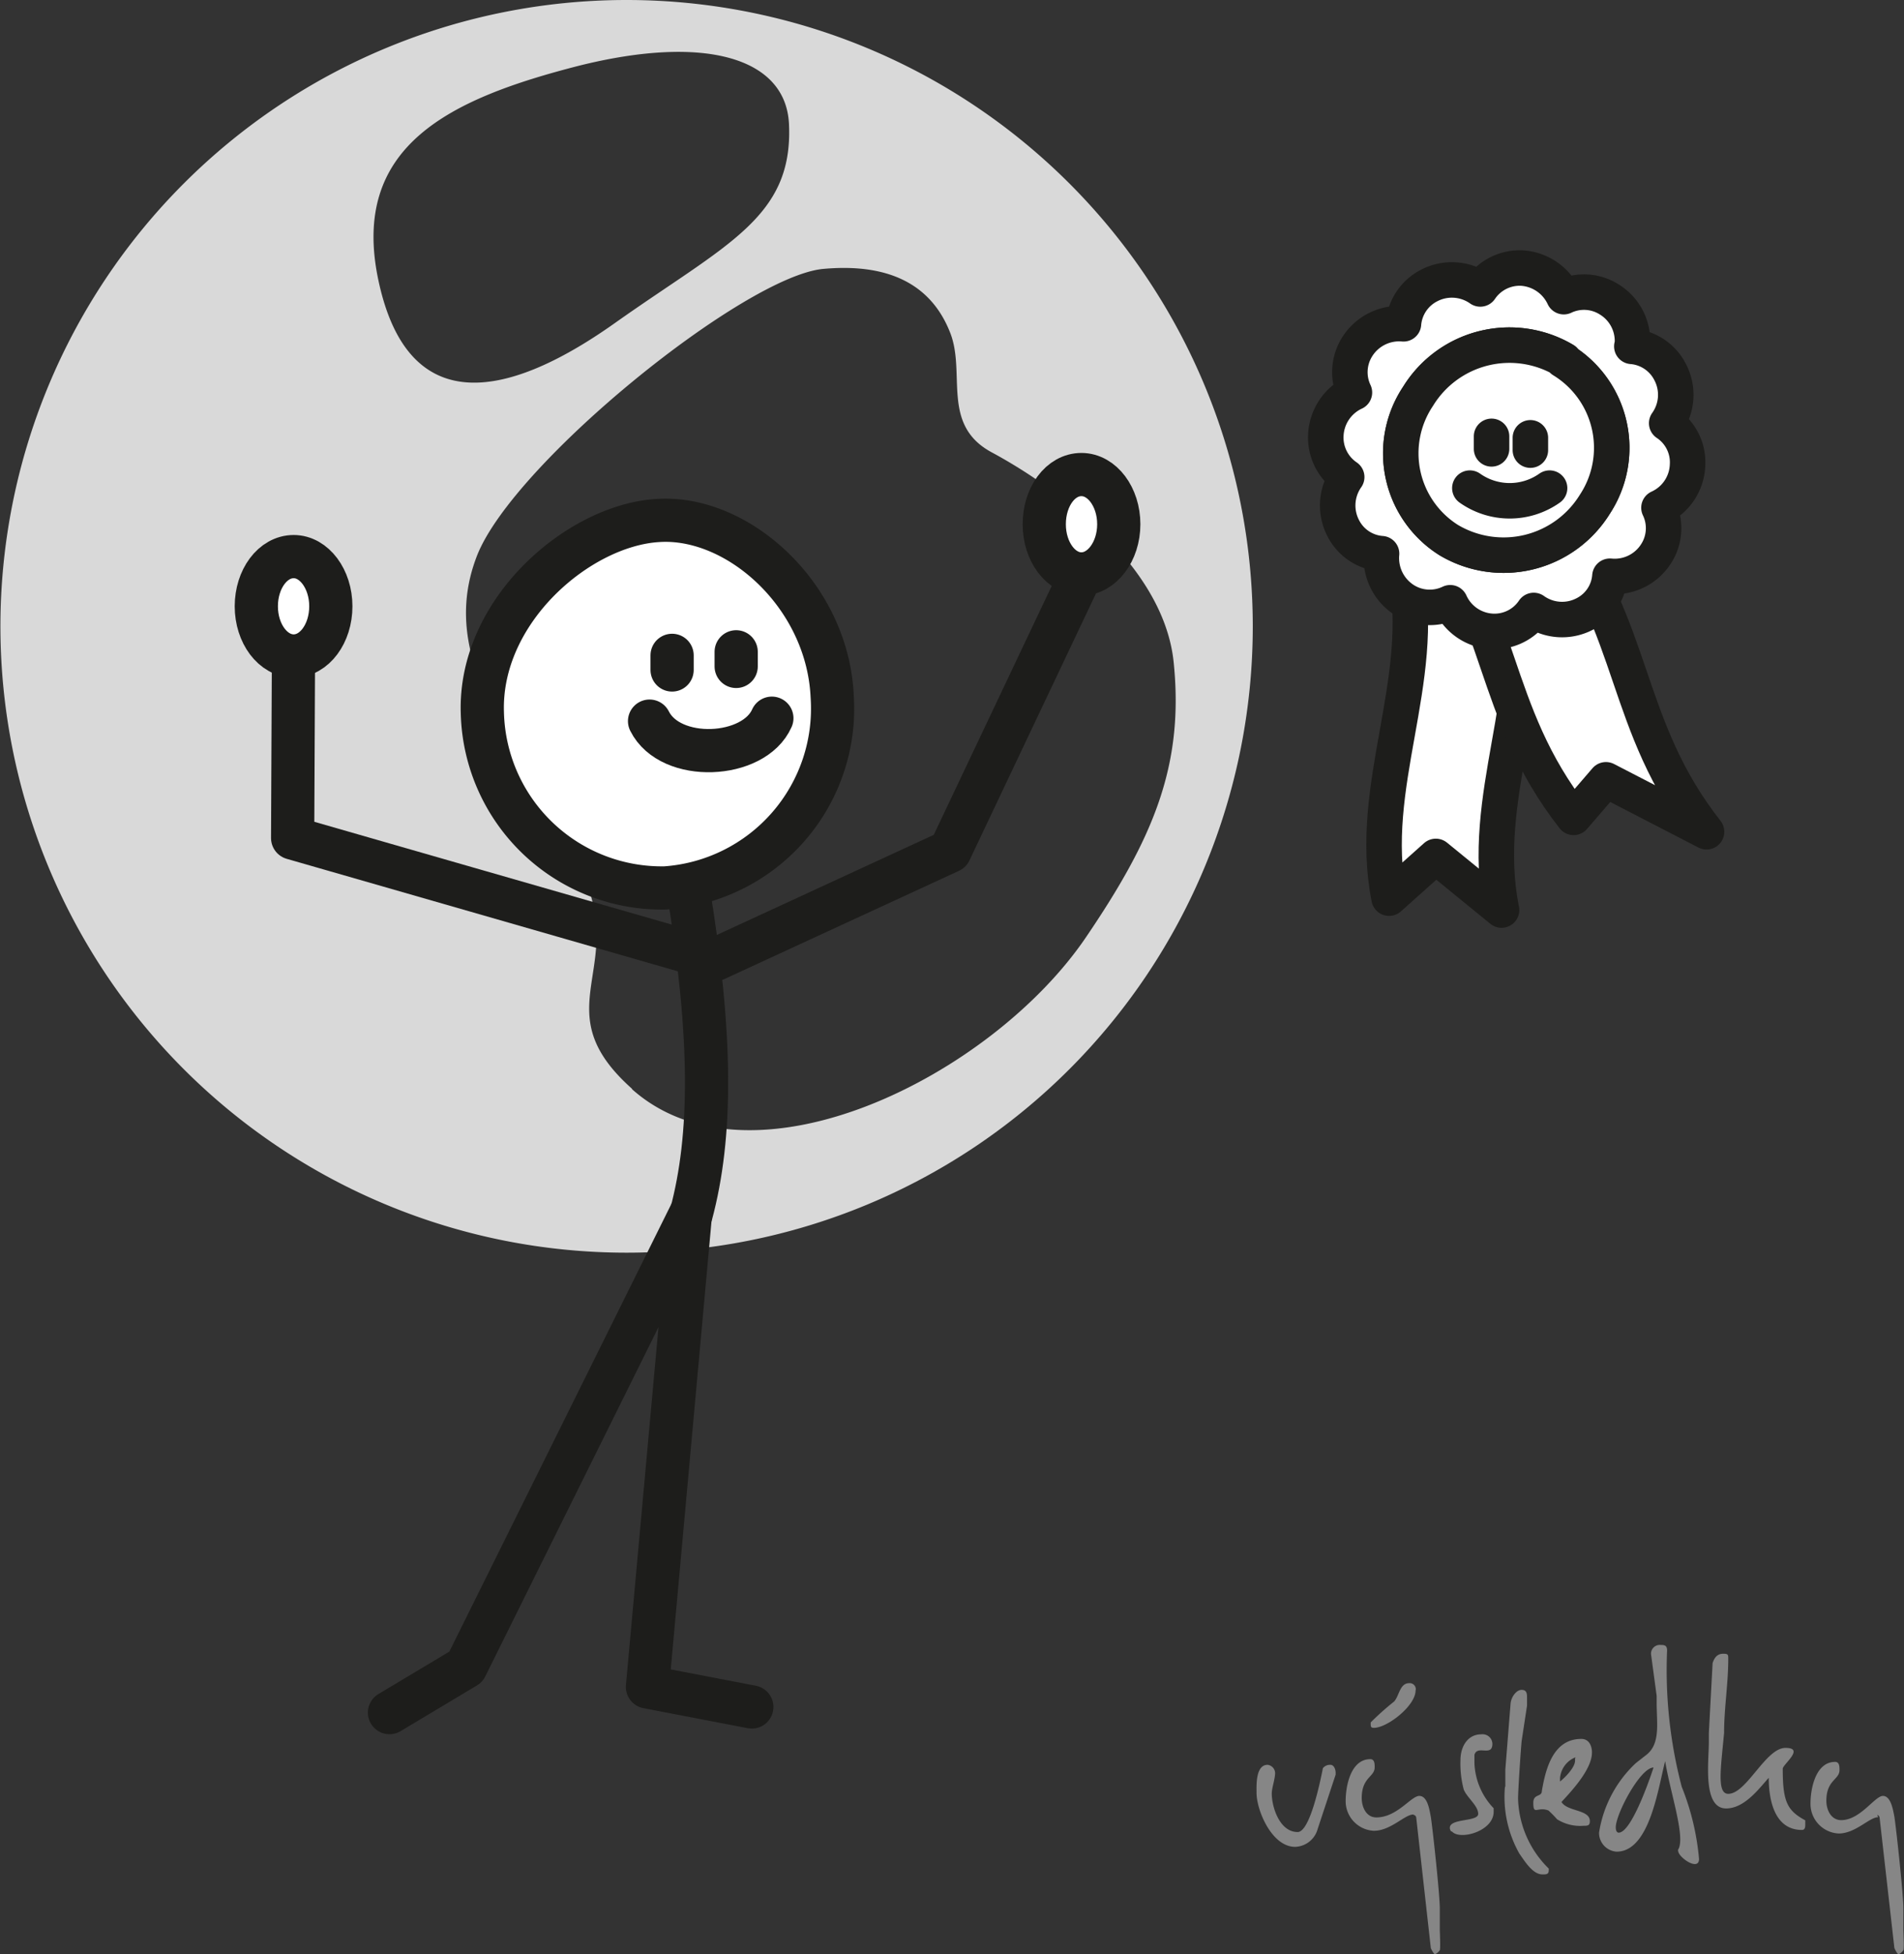 <svg data-name="Vrstva 1" xmlns="http://www.w3.org/2000/svg" viewBox="0 0 91.22 93.6"><rect x="0" y="0" width="91.22" height="93.6" fill="#333333" stroke="none"/><path d="M30.02 0a30 30 0 11-30 30 30 30 0 0130-30zm.26 52.15c-4.09-3.64-.51-5.57-2.17-9.82-2.24-5.74-7.46-10.08-5.25-15.73 1.76-4.45 12.81-13.37 16.58-13.72 2.12-.19 4.92.09 6.08 3.05.77 1.94-.46 4.42 2 5.74s8.2 5.09 8.71 10.05-1 8.46-4.2 13.17c-4.52 6.66-16 12.39-21.75 7.28zm-2.55-49c6.09-1.52 9.92-.37 10.07 2.79.21 4.49-3 5.75-8.35 9.54s-9.94 4.44-11.32-2.05 3.51-8.72 9.6-10.28z" fill-rule="evenodd" fill="#d9d9d9"/><path d="M31.53 24.93c3.81-.25 8.12 3.57 8.34 8.43a8.61 8.61 0 01-8 9.17 8.6 8.6 0 01-8.76-8.38c-.17-4.9 4.62-9 8.42-9.22z" stroke-width="2.07" stroke="#1d1d1b" stroke-linecap="round" stroke-linejoin="round" fill="#fff" fill-rule="evenodd"/><path d="M31.12 34.54c1 2 5 1.81 5.86-.14m-4.04 8.02c1.2 7.26 1.17 12 .17 15.74" stroke-width="2.07" fill="none" stroke="#1d1d1b" stroke-linecap="round" stroke-linejoin="round"/><path stroke-width="2.07" fill="none" stroke="#1d1d1b" stroke-linecap="round" stroke-linejoin="round" d="M51.81 27.48l-6.3 13.29-11.25 5.19-20.24-5.82.04-8.72m21.96 50.34l-5-.96 2.06-22.65-10.76 21.69-3.66 2.19m16.61-50.81v.7m-3.07-.53v.7"/><path d="M51.81 22.73c-1 0-1.78 1.06-1.78 2.38s.8 2.38 1.78 2.38 1.79-1.07 1.79-2.38-.8-2.38-1.79-2.38zm-37.74 3.93c-1 0-1.79 1.07-1.79 2.38s.8 2.38 1.79 2.38 1.78-1.07 1.78-2.38-.8-2.38-1.78-2.38z" fill-rule="evenodd" fill="#fff" stroke="#1d1d1b" stroke-linecap="round" stroke-linejoin="round" stroke-width="2.07"/><path d="M67.3 27.23l5.39.6c1.07 5.4-1.85 10.32-.75 15.76l-3.15-2.57-2.24 2c-1.07-5.41 1.85-10.36.78-15.76z" stroke-width="1.7" stroke="#1d1d1b" stroke-linecap="round" stroke-linejoin="round" fill="#fff" fill-rule="evenodd"/><path d="M68.06 24.31l6.37.68c4 5.12 3.31 9.73 7.33 14.85l-4.82-2.49-1.55 1.8c-4-5.12-3.31-9.73-7.33-14.85z" stroke-width="1.7" stroke="#1d1d1b" stroke-linecap="round" stroke-linejoin="round" fill="#fff" fill-rule="evenodd"/><path d="M74.86 17.25a4.92 4.92 0 011.55 6.9 5.14 5.14 0 01-7 1.72 4.91 4.91 0 01-1.47-6.89 5.14 5.14 0 017-1.73zm3.32-.66a2.26 2.26 0 011.83 1.22 2.34 2.34 0 01-.16 2.46 2.25 2.25 0 011 2 2.34 2.34 0 01-1.37 2.05 2.26 2.26 0 01-.13 2.19 2.35 2.35 0 01-2.22 1.09 2.22 2.22 0 01-1.19 1.8 2.34 2.34 0 01-2.46-.16 2.26 2.26 0 01-2 1 2.33 2.33 0 01-2-1.37 2.28 2.28 0 01-2.2-.13 2.38 2.38 0 01-1.09-2.22 2.24 2.24 0 01-1.83-1.21 2.36 2.36 0 01.16-2.46 2.29 2.29 0 01-1-2 2.37 2.37 0 011.37-2.05 2.28 2.28 0 01.14-2.2 2.37 2.37 0 012.21-1.09 2.27 2.27 0 011.22-1.83 2.36 2.36 0 012.46.16 2.28 2.28 0 012-1 2.38 2.38 0 012 1.37 2.26 2.26 0 012.19.14 2.33 2.33 0 011.09 2.21z" stroke-width="1.7" stroke="#1d1d1b" stroke-linecap="round" stroke-linejoin="round" fill="#fff" fill-rule="evenodd"/><path d="M74.86 17.25a4.92 4.92 0 011.55 6.9 5.14 5.14 0 01-7 1.72 4.91 4.91 0 01-1.47-6.89 5.14 5.14 0 017-1.73z" stroke-width="1.7" stroke="#1d1d1b" stroke-linecap="round" stroke-linejoin="round" fill="#fff" fill-rule="evenodd"/><path d="M73.32 20.97v.59m-1.86-.66v.6m2.78 1.88a3.31 3.31 0 01-3.82 0" stroke-width="1.7" fill="none" stroke="#1d1d1b" stroke-linecap="round" stroke-linejoin="round"/><path d="M60.2 85.87c0 .84.73 2.59 1.85 2.59a1.16 1.16 0 001.08-.86l.86-2.6v-.09c0-.16-.08-.38-.25-.38a.44.44 0 00-.36.16c-.13.65-.62 3.06-1.21 3.06-.87 0-1.24-1.21-1.24-1.84 0-.28.16-.69.16-1a.41.41 0 00-.36-.38c-.58 0-.53 1-.53 1.32zm7.53 1.06c.06 0 .12.08.12.12l.7 6.26a1.82 1.82 0 00.1.19.55.55 0 00.08.1c.08 0 .21-.12.25-.19s0-.89 0-1v-1c0-.66-.33-3.72-.43-4.39-.06-.3-.15-1-.55-1s-1.06 1.03-2.06 1.03c-.47 0-.7-.47-.7-.93 0-1 .62-1 .62-1.47 0-.16 0-.39-.21-.39-.93 0-1.18 1.27-1.18 2a1.42 1.42 0 001.35 1.43c.81 0 1.48-.78 1.89-.78zm.1-6a.29.29 0 00-.32-.31c-.45 0-.47.61-.72.88a13.12 13.12 0 00-1.12 1v.08c0 .1 0 .18.15.18.65 0 2-1.06 2-1.79zm1.73 6.79c.37.44 2 0 2-.94v-.17a3.29 3.29 0 01-.92-2.16v-.4c.14-.49.86.12.86-.53a.47.47 0 00-.53-.45c-.66 0-1 .59-1 1.24a4.77 4.77 0 00.16 1.41c.16.39.69.77.69 1.16s-1.36.2-1.36.67a.32.32 0 00.06.17zm2.54-2.12a5.52 5.52 0 00.69 3.18c.27.38.64 1 1.11 1 .18 0 .3 0 .3-.2a.45.45 0 000-.08 4.87 4.87 0 01-1.47-3.34c0-.41.13-2.35.17-2.76l.26-1.71v-.34c0-.21 0-.41-.26-.41s-.51.36-.53.67l-.25 3.14v.82zm1.36.75c0 .63.2.16.73.37a5.44 5.44 0 01.41.42 2.08 2.08 0 001.27.31c.18 0 .3 0 .3-.22 0-.57-1.08-.45-1.36-.92.51-.55 1.46-1.57 1.46-2.37 0-.32-.14-.65-.51-.65-1.36 0-1.71 1.45-1.89 2.49 0 .31-.41.12-.41.57zm2-2.12v.1c0 .33-.49.82-.72 1v-.16a1.18 1.18 0 01.74-1zm4.31.08c.23 1.49 1 3.69.63 4.28a.07.07 0 000 .06c0 .31 1 1 1 .39a12.12 12.12 0 00-.83-3.46 22 22 0 01-.7-6.53c0-.26-.16-.26-.3-.26a.42.42 0 00-.47.44l.27 2v.33c0 1 .2 2-.54 2.53l-.46.36a5.78 5.78 0 00-1.76 3.33.9.9 0 00.84.91c1.61 0 2-3.14 2.34-4.38zm-2.36 3.22c0-.65 1.18-2.87 1.81-2.87 0 0-1 3.12-1.67 3.12-.1 0-.14-.13-.14-.25zm7.33-2.38c0 1.22.35 2.5 1.59 2.5.16 0 .16-.16.16-.28v-.18c-.87-.47-1.08-.9-1.08-2.47 0-.21 1.08-1 .13-1s-1.86 2.2-2.74 2.2c-.55 0-.36-1.2-.2-2.91 0-1.19.2-2.37.2-3.55 0-.2 0-.25-.24-.25s-.41.13-.51.45l-.18 3.35v.42c0 .94-.31 3.19.83 3.19.9 0 1.61-1 2.06-1.49zm5.2 1.78a.16.16 0 01.11.12l.71 6.26a1.82 1.82 0 00.1.19.55.55 0 00.08.1c.08 0 .21-.12.25-.19s0-.89 0-1v-1c0-.66-.33-3.72-.43-4.39-.06-.3-.16-1-.55-1s-1.08 1.16-2 1.16c-.47 0-.71-.47-.71-.93 0-1 .63-1 .63-1.47 0-.16 0-.39-.21-.39-.93 0-1.18 1.27-1.18 2a1.42 1.42 0 001.35 1.43c.81 0 1.47-.78 1.89-.78z" fill="#868686"/></svg>